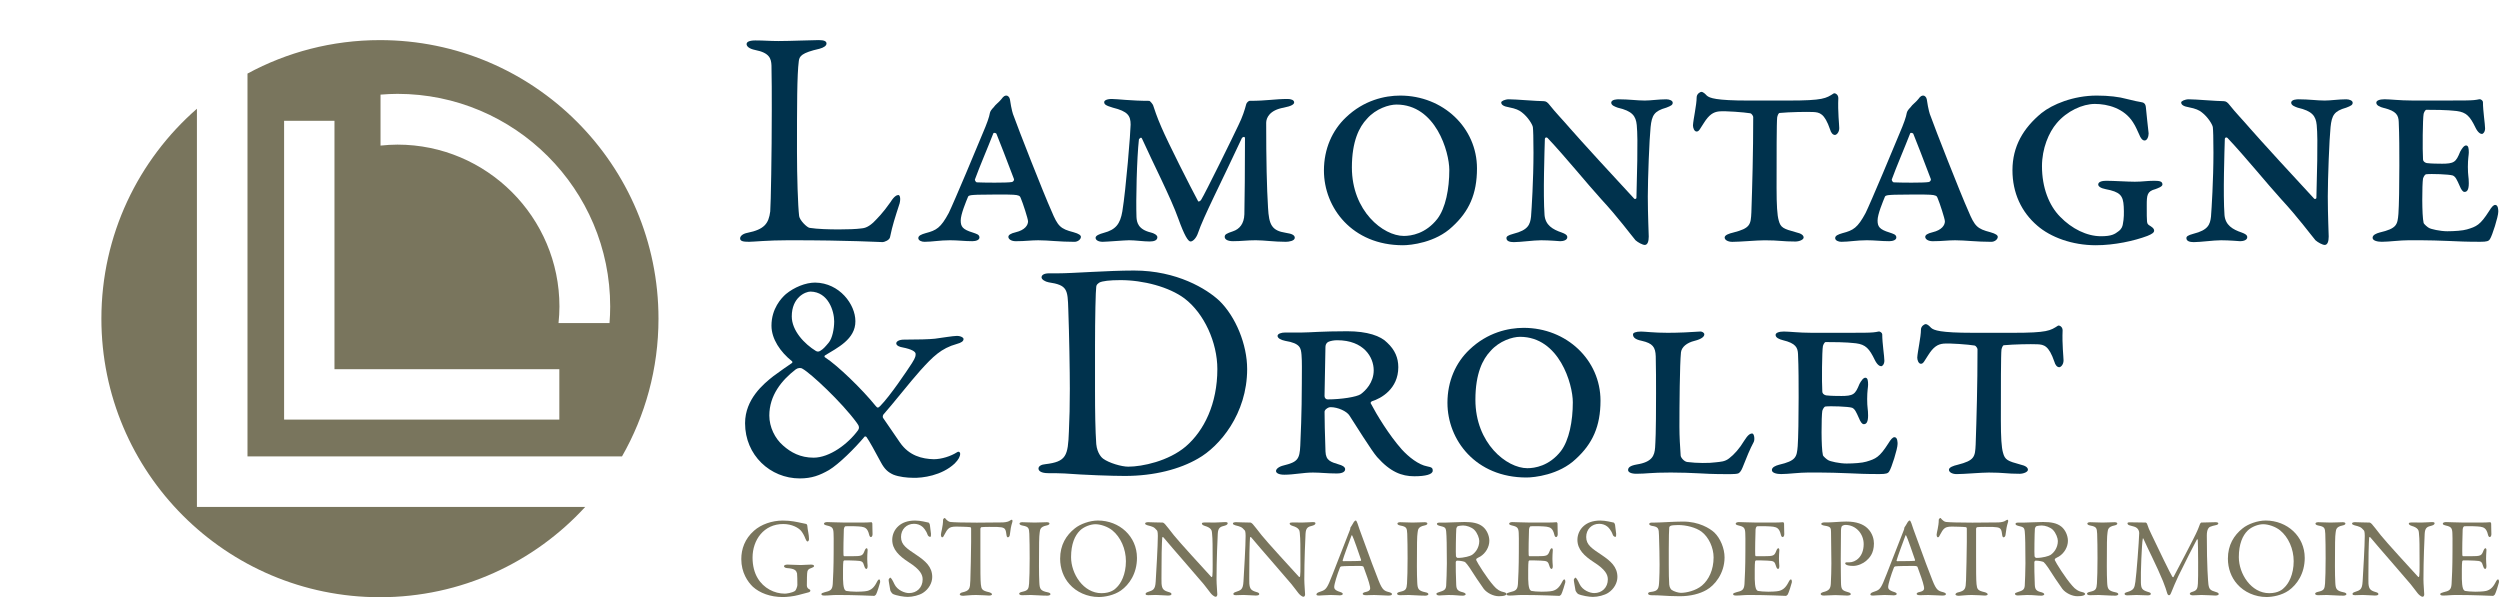 <?xml version="1.0" encoding="UTF-8"?><svg id="uuid-4648b701-7d2b-4be9-ac85-6148c2d186b5" xmlns="http://www.w3.org/2000/svg" width="180" height="43" viewBox="0 0 180 43"><rect width="180" height="43" fill="none"/><g><g><path d="M44.785,32.86c1.669-2.926,2.626-6.308,2.626-9.917,0-11.074-8.979-20.055-20.055-20.055-3.455,0-6.702,.873-9.537,2.41v27.562h26.966ZM27.398,6.813c.406-.032,.814-.055,1.219-.055,8.445,0,15.317,6.87,15.317,15.315,0,.396-.018,.791-.048,1.188h-3.672c.04-.397,.066-.792,.066-1.188,0-6.431-5.232-11.66-11.663-11.66-.406,0-.814,.027-1.219,.07v-3.67Zm-3.316,1.887V26.581h16.19v3.629H20.46v-.015h-.005V8.7h3.627Z" fill="#79755d"/><path d="M14.196,36.495h-.018V7.83c-4.214,3.678-6.878,9.083-6.878,15.113,0,11.076,8.979,20.057,20.056,20.057,5.849,0,11.113-2.506,14.779-6.502H14.196v-.003Z" fill="#79755d"/></g><g><path d="M54.419,2.911c.597,0,.995,.044,1.637,.044,.863,0,2.368-.068,2.899-.068,.399,0,.553,.09,.553,.246s-.176,.289-.509,.379c-1.283,.29-1.438,.535-1.483,.87-.133,1.003-.133,3.257-.133,6.559,0,1.739,.067,3.881,.155,4.617,.044,.313,.575,.826,.752,.848,.575,.09,1.394,.112,2.124,.112,.619,0,1.239-.022,1.571-.068,.177-.022,.442-.022,.885-.423,.309-.313,.664-.647,1.261-1.496,.244-.401,.442-.49,.553-.49s.177,.245,.089,.602c-.353,1.093-.509,1.562-.686,2.41-.022,.245-.442,.379-.531,.379-.266,0-2.279-.134-6.772-.134-1.505,0-2.544,.112-2.854,.112-.42,0-.642-.045-.642-.246,0-.156,.177-.335,.531-.401,1.218-.245,1.527-.67,1.638-1.54,.044-.558,.111-4.104,.111-7.34,0-.892,0-2.431-.022-3.167-.022-.491-.133-.914-1.172-1.116-.443-.089-.619-.267-.619-.423s.176-.267,.664-.267Z" fill="#00324d"/><path d="M72.714,7.149c.111,.759,.222,1.093,.266,1.183,.288,.826,2.168,5.621,2.721,6.848,.465,1.115,.642,1.294,1.593,1.54,.398,.111,.531,.223,.531,.335,0,.178-.222,.357-.464,.357-1.063,0-1.88-.112-2.611-.112-.532,0-.907,.067-1.616,.067-.333,0-.531-.155-.531-.311,0-.134,.154-.246,.531-.335,.664-.156,.885-.513,.885-.782,0-.178-.377-1.338-.532-1.695-.044-.134-.133-.201-.531-.223-.288-.022-1.814-.022-2.566,0-.421,.022-.619,.022-.686,.133-.155,.379-.532,1.273-.532,1.718s.133,.647,.863,.87c.244,.089,.486,.134,.486,.357,0,.178-.243,.267-.509,.267-.575,0-1.039-.067-1.614-.067-.73,0-1.284,.112-1.837,.112-.2,0-.442-.09-.442-.268s.221-.267,.531-.357c.775-.201,1.084-.379,1.66-1.45,.353-.714,2.168-5.042,2.455-5.755,.288-.67,.465-1.161,.509-1.45,.022-.112,.111-.246,.266-.401,.133-.202,.398-.38,.553-.581,.177-.245,.266-.267,.377-.267,.089,0,.221,.111,.243,.267Zm.288,5.733c-.398-1.071-1.15-2.989-1.261-3.257,0-.022-.177-.111-.222-.022-.398,1.026-.996,2.41-1.327,3.325,0,.067,.067,.201,.155,.201,.398,.022,2.146,.044,2.5-.022,.067,0,.2-.112,.155-.224Z" fill="#00324d"/><path d="M80.058,7.127c.376,0,1.394,.134,2.677,.134,.089,0,.287,.29,.287,.313,.089,.267,.266,.825,.598,1.584,.486,1.137,2.08,4.282,2.633,5.309,.022,.09,.155,.022,.222-.067,.287-.447,2.367-4.685,2.699-5.399,.287-.581,.442-1.071,.553-1.496,.022-.111,.177-.245,.244-.245,1.261,0,1.792-.134,2.744-.134,.221,0,.464,.068,.464,.246,0,.133-.177,.267-.752,.379-1.017,.178-1.261,.736-1.261,1.093,0,2.699,.044,4.662,.133,6.112,.067,1.227,.265,1.651,1.283,1.807,.464,.067,.642,.178,.642,.357,0,.223-.42,.29-.642,.29-.841,0-1.571-.112-2.168-.112-.642,0-1.018,.067-1.638,.067-.398,0-.597-.133-.597-.311s.133-.246,.597-.402c.465-.155,.797-.535,.819-1.226,.022-.737,.044-3.637,.044-5.466,0-.156-.155-.112-.222-.022-1.483,3.19-2.766,5.666-3.164,6.848-.111,.335-.355,.602-.531,.602-.177,0-.443-.423-.885-1.651-.531-1.494-1.859-4.082-2.611-5.755-.067-.156-.177,0-.222,.044-.155,1.383-.222,4.395-.177,5.6,.022,.379,.111,.892,1.04,1.115,.198,.044,.464,.178,.464,.335,0,.223-.222,.311-.553,.311-.443,0-1.04-.089-1.483-.089-.288,0-1.638,.112-1.903,.112-.288,0-.51-.112-.51-.29,0-.156,.266-.267,.597-.357,.841-.223,1.173-.624,1.329-1.54,.265-1.606,.597-5.778,.597-6.245,0-.647-.2-.96-1.284-1.227-.531-.156-.619-.246-.619-.402,0-.089,.133-.223,.554-.223Z" fill="#00324d"/><path d="M106.343,12.124c0,1.851-.576,3.101-1.771,4.194-1.217,1.161-3.01,1.339-3.562,1.339-3.651,0-5.687-2.699-5.687-5.376,0-1.562,.597-2.9,1.593-3.837,1.283-1.227,2.788-1.562,3.894-1.562,3.098,0,5.533,2.32,5.533,5.242Zm-7.922-3.57c-.553,.58-1.085,1.606-1.085,3.503,0,3.145,2.257,4.93,3.74,4.93,.531,0,1.571-.156,2.412-1.227,.597-.78,.862-2.164,.862-3.524,0-1.294-.973-4.708-3.805-4.708-.531,0-1.483,.29-2.124,1.026Z" fill="#00324d"/><path d="M108.641,7.149c.509,0,1.991,.134,2.5,.134,.177,0,.288,.09,.442,.29,.421,.535,.907,1.025,1.483,1.695,.598,.692,3.474,3.838,4.603,5.042,.022,.022,.155,.045,.155-.089,.022-1.227,.132-4.149,.022-5.22-.067-.647-.31-1.004-1.372-1.249-.177-.068-.465-.156-.465-.357,0-.246,.465-.246,.531-.246,.752,0,1.329,.09,1.882,.09,.442,0,.995-.09,1.549-.09,.221,0,.464,.09,.464,.246s-.111,.223-.464,.357c-.863,.245-1.04,.535-1.129,1.406-.089,.847-.2,3.703-.2,4.996,0,1.249,.067,2.723,.067,2.878,0,.357-.087,.603-.287,.603-.155,0-.486-.178-.664-.335-.377-.446-1.239-1.628-2.457-2.944-1.017-1.116-2.566-3.034-3.872-4.418-.044-.067-.2-.067-.2,.089-.022,.759-.133,3.994-.022,5.466,.067,.714,.575,1.026,1.239,1.249,.244,.089,.399,.178,.399,.335,0,.223-.31,.289-.51,.289-.065,0-.752-.067-1.372-.067-.553,0-1.483,.134-1.969,.134-.287,0-.531-.068-.531-.29,0-.112,.089-.201,.509-.313,1.063-.267,1.194-.668,1.261-1.227,.044-.558,.177-2.654,.177-4.617,0-1.049-.022-1.651-.044-1.829s-.353-.737-.797-1.071c-.198-.156-.442-.268-.906-.357-.399-.068-.576-.178-.576-.357,0-.09,.266-.224,.554-.224Z" fill="#00324d"/><path d="M128.774,7.239c2.501,0,2.699-.156,3.252-.513,.089-.044,.333,.067,.333,.335-.044,1.003,.067,1.919,.067,2.164,0,.313-.2,.491-.31,.491-.154,0-.287-.156-.353-.402-.399-1.159-.752-1.226-1.217-1.249-.465-.022-1.704,0-2.412,.068-.089,0-.155,.201-.177,.313-.044,.334-.044,2.81-.044,5.086,0,1.227,.044,1.963,.155,2.342,.133,.513,.333,.602,1.239,.848,.399,.089,.554,.223,.554,.379s-.31,.289-.598,.289c-.928,0-1.15-.089-2.212-.089-.576,0-1.771,.112-2.324,.112-.31,0-.553-.134-.553-.313s.331-.29,.619-.357c1.239-.313,1.261-.58,1.305-1.45,.067-1.963,.133-4.283,.133-6.872,0-.044-.089-.245-.222-.267-.398-.067-1.77-.178-2.235-.134-.42,.044-.73,.246-1.106,.848-.266,.401-.333,.602-.51,.602-.176,0-.265-.267-.265-.446,.022-.425,.265-1.472,.265-2.008,0-.268,.266-.402,.333-.402,.155,0,.31,.178,.398,.268,.2,.178,.664,.357,2.987,.357h2.899Z" fill="#00324d"/><path d="M138.728,7.149c.111,.759,.222,1.093,.266,1.183,.288,.826,2.168,5.621,2.721,6.848,.465,1.115,.642,1.294,1.593,1.54,.398,.111,.531,.223,.531,.335,0,.178-.221,.357-.464,.357-1.063,0-1.882-.112-2.611-.112-.532,0-.907,.067-1.616,.067-.333,0-.531-.155-.531-.311,0-.134,.154-.246,.531-.335,.664-.156,.885-.513,.885-.782,0-.178-.377-1.338-.532-1.695-.044-.134-.132-.201-.531-.223-.288-.022-1.814-.022-2.566,0-.421,.022-.619,.022-.686,.133-.155,.379-.532,1.273-.532,1.718s.133,.647,.863,.87c.244,.089,.488,.134,.488,.357,0,.178-.244,.267-.51,.267-.575,0-1.039-.067-1.616-.067-.729,0-1.283,.112-1.836,.112-.2,0-.442-.09-.442-.268s.221-.267,.531-.357c.775-.201,1.084-.379,1.66-1.45,.353-.714,2.168-5.042,2.455-5.755,.288-.67,.464-1.161,.509-1.45,.022-.112,.111-.246,.266-.401,.133-.202,.399-.38,.553-.581,.177-.245,.266-.267,.377-.267,.089,0,.221,.111,.243,.267Zm.288,5.733c-.398-1.071-1.15-2.989-1.261-3.257,0-.022-.177-.111-.222-.022-.398,1.026-.995,2.41-1.327,3.325,0,.067,.067,.201,.155,.201,.398,.022,2.146,.044,2.5-.022,.067,0,.2-.112,.155-.224Z" fill="#00324d"/><path d="M147.002,8.131c.752-.603,2.257-1.249,3.961-1.249,.862,0,1.614,.089,2.167,.245,.532,.134,.863,.201,1.018,.223,.2,.023,.333,.112,.355,.38,.022,.311,.176,1.651,.198,1.873,0,.245-.111,.513-.287,.513-.155,0-.288-.156-.399-.447-.133-.267-.221-.535-.442-.869-.642-1.004-1.815-1.317-2.744-1.317-.885,0-2.013,.513-2.744,1.383-.576,.67-1.063,1.829-1.063,3.101,0,1.54,.509,2.833,1.305,3.636,.841,.87,1.926,1.406,2.943,1.406,.775,0,.996-.155,1.261-.357,.244-.178,.288-.379,.31-.49,.089-.447,.089-.826,.067-1.295-.044-.803-.266-1.049-1.305-1.249-.355-.067-.532-.201-.532-.334,0-.201,.288-.268,.576-.268,.553,0,1.526,.068,2.058,.068,.575,0,.862-.068,1.394-.068,.398,0,.597,.044,.597,.268,0,.155-.333,.267-.509,.334-.598,.156-.621,.425-.621,1.183,0,1.294,0,1.272,.155,1.406,.177,.111,.377,.223,.377,.401,0,.134-.155,.246-.488,.379-.951,.357-2.367,.67-3.716,.67-1.704,0-3.253-.58-4.204-1.406-1.151-.981-1.793-2.365-1.793-3.993,0-1.718,.775-3.034,2.102-4.127Z" fill="#00324d"/><path d="M157.598,7.149c.509,0,1.991,.134,2.5,.134,.177,0,.288,.09,.442,.29,.421,.535,.907,1.025,1.483,1.695,.598,.692,3.474,3.838,4.603,5.042,.022,.022,.155,.045,.155-.089,.022-1.227,.132-4.149,.022-5.22-.067-.647-.31-1.004-1.372-1.249-.177-.068-.465-.156-.465-.357,0-.246,.465-.246,.531-.246,.752,0,1.329,.09,1.882,.09,.442,0,.995-.09,1.549-.09,.221,0,.464,.09,.464,.246s-.111,.223-.464,.357c-.863,.245-1.04,.535-1.129,1.406-.089,.847-.198,3.703-.198,4.996,0,1.249,.065,2.723,.065,2.878,0,.357-.087,.603-.287,.603-.155,0-.488-.178-.664-.335-.377-.446-1.24-1.628-2.457-2.944-1.017-1.116-2.566-3.034-3.872-4.418-.044-.067-.2-.067-.2,.089-.022,.759-.133,3.994-.022,5.466,.067,.714,.575,1.026,1.239,1.249,.244,.089,.399,.178,.399,.335,0,.223-.31,.289-.51,.289-.067,0-.752-.067-1.372-.067-.553,0-1.483,.134-1.969,.134-.287,0-.531-.068-.531-.29,0-.112,.089-.201,.509-.313,1.063-.267,1.194-.668,1.261-1.227,.044-.558,.177-2.654,.177-4.617,0-1.049-.022-1.651-.044-1.829s-.353-.737-.797-1.071c-.198-.156-.442-.268-.906-.357-.399-.068-.576-.178-.576-.357,0-.09,.266-.224,.554-.224Z" fill="#00324d"/><path d="M175.762,11.789c.952,0,1.062-.111,1.372-.87,.111-.201,.266-.446,.42-.446,.177,0,.2,.223,.2,.513,0,.156-.067,.446-.067,1.026,0,.646,.067,.714,.067,1.182,0,.491-.133,.624-.309,.624-.133,0-.244-.177-.355-.446-.2-.446-.288-.646-.486-.736-.266-.089-1.571-.134-1.926-.089-.065,0-.176,.155-.221,.311-.067,.401-.089,2.655,.044,3.19,.022,.09,.287,.313,.376,.357,.133,.09,.819,.245,1.327,.245,.51,0,1.129-.044,1.416-.133,.686-.202,.952-.313,1.593-1.317,.177-.289,.31-.446,.442-.446,.222,0,.222,.379,.222,.49,0,.357-.442,1.74-.597,1.964-.089,.155-.222,.201-.708,.201-2.08,0-2.058-.112-5.09-.112-.708,0-1.46,.112-1.991,.112-.288,0-.664-.068-.664-.29,0-.201,.266-.313,.509-.379,1.239-.29,1.283-.558,1.35-1.339,.044-.602,.067-2.052,.067-3.502,0-1.026,0-2.164-.044-3.124-.022-.468-.155-.78-1.084-1.003-.266-.068-.531-.178-.531-.379,0-.156,.243-.246,.597-.246,.398,0,1.106,.09,1.947,.09,4.248,0,4.337,.022,4.868-.09,.133-.022,.266,.112,.266,.201,0,.647,.154,1.584,.154,1.897,0,.268-.154,.401-.221,.401-.111,0-.288-.089-.465-.446-.398-.826-.664-1.115-1.35-1.205-.309-.022-.553-.089-2.191-.089-.087,0-.176,.201-.198,.289-.067,.335-.089,2.588-.044,3.28,0,.111,.089,.223,.265,.267,.355,.044,.841,.044,1.04,.044Z" fill="#00324d"/><path d="M61.588,23.114c.021,1.316-1.329,1.941-2.191,2.477-.067,.044-.022,.134,0,.134,.906,.58,2.699,2.319,3.65,3.502,.133,.178,.2,.134,.333,0,.708-.714,1.947-2.565,2.279-3.078,.287-.447,.265-.558,.265-.67,0-.156-.265-.335-.951-.468-.155-.023-.443-.112-.443-.29,0-.134,.2-.268,.554-.268,.973,0,1.836-.022,2.234-.067,.488-.067,1.329-.201,1.571-.201,.31,0,.486,.134,.486,.223,0,.156-.154,.268-.486,.357-1.128,.313-1.725,.914-2.633,1.919-.664,.736-2.035,2.477-2.655,3.168-.044,.067-.067,.201,0,.267,.331,.491,.775,1.115,1.194,1.74,.664,.959,1.593,1.182,2.434,1.205,.575,0,1.239-.224,1.659-.491,.155-.112,.244,0,.244,.089,0,.202-.111,.425-.399,.714-.928,.87-2.322,1.049-2.986,1.026-.443,0-1.018-.067-1.416-.223-.399-.178-.642-.401-.907-.892-.42-.78-.819-1.518-1.04-1.829-.022,0-.089-.068-.132-.022-.708,.847-1.859,1.985-2.567,2.409-.664,.379-1.239,.602-2.102,.602-2.124,0-3.938-1.673-3.938-3.971,0-1.74,1.327-2.833,2.035-3.391,.353-.267,1.217-.87,1.327-.937,.044-.022,.067-.09,.022-.134-.841-.67-1.483-1.606-1.483-2.565,0-1.227,.708-1.985,1.04-2.276,.597-.491,1.416-.826,2.102-.826,1.77,.023,2.899,1.584,2.899,2.767Zm.198,7.853c.089-.134,.089-.29-.089-.513-1.084-1.494-3.341-3.592-3.916-3.904-.133-.089-.333-.067-.486,.044-1.018,.782-1.904,1.875-1.904,3.325,0,.826,.399,1.651,.996,2.164,.553,.491,1.239,.87,2.191,.87,1.15,0,2.478-.982,3.208-1.985Zm-4.779-8.188c0,1.026,.907,1.985,1.749,2.499,.132,.067,.243,.022,.309-.022,.222-.134,.333-.268,.597-.58,.266-.313,.399-1.004,.399-1.54,0-.736-.421-2.119-1.704-2.142-.376,0-1.35,.423-1.35,1.785Z" fill="#00324d"/><path d="M87.782,21.642c1.194,1.159,2.013,3.167,2.013,4.93,0,3.235-1.991,5.578-3.54,6.447-1.305,.759-3.143,1.249-5.267,1.249-.906,0-2.877-.067-4.336-.178-.421-.022-.819-.022-1.173-.022-.509,0-.708-.156-.708-.335s.222-.289,.486-.311c1.527-.178,1.638-.603,1.704-2.366,.044-1.048,.067-1.739,.067-3.056,0-1.272-.044-3.904-.111-5.733-.044-1.428-.067-1.74-1.416-1.941-.244-.044-.509-.201-.509-.357,0-.178,.2-.289,.531-.289h.619c1.107,0,3.607-.202,5.509-.202,3.098,0,5.245,1.339,6.13,2.165Zm-8.63-1.295c-.155,.112-.2,.156-.222,.29-.044,.267-.089,2.254-.089,4.239v3.235c0,1.562,.022,2.878,.089,3.859,.067,.692,.421,1.004,.488,1.049,.42,.313,1.327,.581,1.814,.581,1.018,0,2.899-.402,4.138-1.45,1.327-1.139,2.279-3.08,2.279-5.578,0-1.918-.952-4.015-2.368-5.086-1.106-.826-2.964-1.317-4.602-1.317-.797,0-1.327,.068-1.527,.178Z" fill="#00324d"/><path d="M92.535,23.94h1.239c.531,0,1.394-.09,3.231-.09,1.438,0,2.411,.335,2.877,.826,.553,.512,.796,1.093,.796,1.763,0,1.561-1.239,2.252-1.903,2.453-.044,.022-.111,.112-.089,.134,.443,.848,1.327,2.298,2.235,3.325,.509,.558,1.217,1.115,1.836,1.227,.333,.067,.399,.111,.399,.311,0,.268-.509,.402-1.327,.402-.907,0-1.726-.313-2.677-1.383-.399-.447-1.638-2.454-1.992-2.99-.198-.313-.84-.602-1.35-.602-.089,0-.198,.022-.353,.155-.044,.045-.089,.112-.089,.18,0,.468,.022,1.651,.067,2.856,.022,.668,.398,.758,.973,.937,.177,.044,.443,.156,.443,.335,0,.267-.377,.311-.597,.311-.708,0-1.173-.067-1.726-.067-.686,0-1.372,.156-2.058,.156-.377,0-.597-.112-.597-.268,0-.133,.177-.311,.553-.401,.996-.245,1.15-.446,1.194-1.428,.022-.446,.111-2.387,.111-4.484,0-.959,.022-1.516-.022-2.053-.044-.468-.067-.825-1.172-1.003-.333-.068-.553-.201-.553-.357s.265-.245,.553-.245Zm3.119,.668c-.11,.045-.221,.178-.221,.357,0,.223-.067,3.347-.067,3.547,0,.134,.089,.245,.222,.245,.973,0,2.102-.177,2.389-.379,.333-.245,.93-.825,.93-1.717,0-.937-.708-2.164-2.633-2.164-.222,0-.465,.044-.621,.111Z" fill="#00324d"/><path d="M115.236,28.847c0,1.851-.576,3.101-1.771,4.194-1.217,1.161-3.01,1.339-3.562,1.339-3.651,0-5.687-2.699-5.687-5.376,0-1.562,.597-2.9,1.593-3.838,1.283-1.226,2.788-1.561,3.894-1.561,3.098,0,5.533,2.32,5.533,5.242Zm-7.922-3.57c-.553,.58-1.085,1.606-1.085,3.503,0,3.145,2.257,4.93,3.74,4.93,.531,0,1.571-.156,2.412-1.227,.597-.78,.862-2.164,.862-3.524,0-1.295-.973-4.708-3.805-4.708-.532,0-1.483,.29-2.124,1.026Z" fill="#00324d"/><path d="M118.154,23.872c.287,0,.928,.09,1.925,.09,.752,0,1.704-.045,2.301-.09,.177-.022,.331,.09,.331,.201,0,.156-.176,.335-.708,.469-.553,.134-.928,.446-.973,.826-.089,.869-.111,3.881-.111,5.354,0,.736,.044,1.428,.089,2.074,0,.134,.243,.447,.486,.469,.664,.089,1.593,.089,2.035,.022,.377-.044,.664-.044,.974-.29,.353-.267,.752-.714,1.084-1.272,.266-.423,.421-.513,.575-.513,.133,0,.2,.401,.111,.603-.265,.49-.531,1.137-.819,1.873-.087,.223-.221,.379-.309,.401-.222,.068-.73,.045-1.394,.045-.841,0-1.903-.112-3.452-.112-1.505,0-1.726,.089-2.479,.089-.376,0-.597-.111-.597-.267,0-.178,.133-.313,.619-.401,1.129-.178,1.283-.647,1.327-1.227,.022-.447,.067-.848,.067-3.882,0-.87,0-1.807-.022-2.677-.022-.67-.221-.937-.995-1.115-.576-.112-.642-.313-.642-.469,0-.111,.198-.201,.575-.201Z" fill="#00324d"/><path d="M132.511,28.512c.952,0,1.062-.112,1.372-.87,.111-.201,.266-.446,.42-.446,.177,0,.2,.223,.2,.513,0,.156-.067,.446-.067,1.025,0,.647,.067,.714,.067,1.183,0,.491-.133,.624-.309,.624-.133,0-.244-.177-.355-.446-.2-.446-.288-.647-.486-.736-.266-.09-1.571-.134-1.926-.09-.065,0-.176,.156-.221,.313-.067,.401-.089,2.655,.044,3.19,.022,.09,.287,.313,.376,.357,.133,.09,.819,.245,1.327,.245,.51,0,1.129-.044,1.416-.133,.686-.202,.952-.313,1.593-1.317,.177-.289,.31-.446,.442-.446,.222,0,.222,.379,.222,.49,0,.357-.442,1.74-.597,1.964-.089,.155-.222,.201-.708,.201-2.08,0-2.058-.112-5.09-.112-.708,0-1.46,.112-1.991,.112-.288,0-.664-.068-.664-.29,0-.201,.266-.313,.509-.379,1.239-.29,1.283-.558,1.35-1.339,.044-.602,.067-2.052,.067-3.502,0-1.026,0-2.164-.044-3.124-.022-.468-.155-.78-1.084-1.003-.266-.068-.531-.178-.531-.38,0-.155,.243-.245,.597-.245,.398,0,1.106,.09,1.947,.09,4.248,0,4.337,.022,4.868-.09,.133-.022,.266,.112,.266,.201,0,.647,.154,1.584,.154,1.897,0,.267-.154,.401-.221,.401-.111,0-.288-.089-.465-.446-.398-.826-.664-1.116-1.35-1.205-.309-.022-.553-.09-2.191-.09-.087,0-.176,.201-.198,.29-.067,.335-.089,2.588-.044,3.279,0,.112,.089,.224,.265,.268,.355,.044,.841,.044,1.04,.044Z" fill="#00324d"/><path d="M144.923,23.962c2.501,0,2.699-.156,3.252-.513,.089-.045,.333,.067,.333,.335-.044,1.003,.067,1.918,.067,2.164,0,.311-.2,.491-.31,.491-.154,0-.287-.156-.353-.402-.399-1.159-.752-1.227-1.217-1.249-.465-.022-1.704,0-2.412,.068-.089,0-.155,.201-.177,.311-.044,.335-.044,2.811-.044,5.087,0,1.227,.044,1.963,.155,2.342,.133,.513,.333,.602,1.239,.848,.399,.089,.554,.223,.554,.379s-.31,.289-.598,.289c-.928,0-1.15-.089-2.212-.089-.576,0-1.771,.112-2.324,.112-.31,0-.553-.134-.553-.313s.331-.29,.619-.357c1.239-.313,1.261-.58,1.305-1.45,.067-1.963,.133-4.283,.133-6.872,0-.044-.089-.245-.222-.267-.398-.068-1.77-.178-2.235-.134-.42,.044-.73,.245-1.106,.848-.266,.401-.333,.602-.51,.602-.176,0-.265-.267-.265-.446,.022-.425,.265-1.473,.265-2.009,0-.267,.266-.401,.333-.401,.155,0,.31,.178,.398,.268,.2,.178,.664,.357,2.987,.357h2.899Z" fill="#00324d"/></g><g><path d="M57.729,37.657c.162,.033,.218,.041,.308,.065,.033,0,.097,.064,.097,.194,.008,.195,.114,.584,.114,.892,0,.106-.049,.178-.106,.178-.048,0-.097-.064-.146-.187-.081-.218-.187-.413-.308-.567-.178-.219-.649-.503-1.298-.503-1.387,0-2.206,1.135-2.206,2.417,0,.575,.13,1.086,.365,1.476,.43,.73,1.208,1.12,1.963,1.12,.097,0,.503-.049,.729-.195,.065-.041,.17-.316,.17-.422,0-.283-.007-.747-.023-.843-.057-.187-.122-.341-.73-.381-.121-.008-.211-.072-.211-.138,0-.057,.09-.113,.244-.113,.146,0,.737,.032,.973,.032,.195,0,.47-.032,.73-.032,.13,0,.219,.04,.219,.105,0,.057-.09,.105-.187,.138-.244,.073-.26,.162-.293,.252-.032,.089-.04,.673-.04,1.006,0,.13,.072,.211,.113,.236,.146,.081,.138,.105,.138,.146,0,.033-.033,.089-.121,.113-.146,.041-.422,.106-.738,.195-.349,.097-.852,.146-1.119,.146-.909,0-1.663-.292-2.158-.738-.373-.357-.835-1.022-.835-1.995,0-.722,.251-1.46,.917-2.044,.511-.455,1.289-.73,2.076-.73,.591,0,1.022,.105,1.363,.178Z" fill="#79755d"/><path d="M61.99,37.624c.267,0,.624-.008,.745-.025,.025-.008,.065,.049,.073,.09,0,.373,.016,.608,.016,.77,0,.114-.049,.211-.121,.211-.073,0-.114-.113-.131-.195-.105-.429-.283-.511-.544-.552-.21-.032-.794-.048-1.151-.032-.016,0-.105,.04-.121,.226-.016,.203-.041,1.728-.025,1.85,.008,.032,.016,.081,.057,.081h.527c.762,0,.794-.033,.94-.406,.049-.121,.098-.17,.146-.17,.057,0,.073,.114,.065,.178-.016,.228-.025,.39-.025,.584,0,.219,.016,.333,.025,.495,.008,.146-.033,.236-.09,.236-.056,0-.113-.09-.138-.178-.113-.373-.146-.398-.64-.422-.26-.016-.584-.016-.803-.016-.033,0-.073,.057-.073,.073-.033,.17-.025,.925-.025,1.274,0,.234,.033,.542,.082,.673,.032,.097,.097,.162,.154,.178,.138,.025,.413,.056,.737,.056,.098,0,.593-.008,.771-.056,.26-.065,.478-.219,.673-.601,.09-.178,.138-.228,.187-.228,.057,0,.082,.131,.065,.219-.008,.065-.236,.796-.293,.868-.023,.033-.097,.098-.138,.098-.089,0-1.313-.065-2.636-.065-.429,0-.608,.041-.916,.041-.154,0-.244-.016-.244-.106,0-.056,.098-.097,.228-.13,.405-.097,.56-.154,.591-.591,.025-.341,.065-1.298,.065-2.304,0-.966,.008-1.136-.008-1.371-.016-.357-.097-.455-.454-.535-.17-.041-.236-.073-.236-.138,0-.073,.113-.114,.228-.114,.381,0,.698,.033,1.241,.033h1.192Z" fill="#79755d"/><path d="M66.852,37.624c.048,.016,.097,.138,.097,.154,.016,.154,.082,.625,.082,.657,0,.139,0,.219-.057,.219-.065,0-.162-.056-.195-.17-.097-.292-.316-.535-.398-.583-.146-.114-.341-.187-.575-.187-.544,0-.933,.405-.933,.948,0,.576,.414,.827,1.127,1.306,.625,.421,1.12,.843,1.12,1.574,0,.405-.228,.86-.665,1.143-.26,.17-.738,.292-1.103,.292-.259,0-.811-.089-1.063-.211-.081-.048-.187-.226-.187-.259-.04-.275-.121-.632-.121-.763,0-.032,.082-.154,.114-.154,.064,0,.185,.211,.3,.463,.211,.446,.745,.649,1.054,.649,.559,0,.981-.398,.981-.982,0-.341-.162-.705-1.014-1.248-.689-.447-1.176-.917-1.176-1.606,0-.381,.17-.747,.446-.989,.252-.228,.632-.398,1.2-.398,.398,0,.819,.121,.966,.146Z" fill="#79755d"/><path d="M72.184,37.616c.293-.016,.439-.064,.552-.146,.057-.033,.082-.049,.113-.049,.041,0,.073,.073,.033,.187-.081,.252-.13,.503-.178,.925-.008,.072-.072,.154-.138,.154-.057,0-.089-.057-.113-.259-.049-.422-.154-.463-.657-.488-.139-.008-1.038-.008-1.136,.016-.041,.008-.072,.09-.072,.106v1.987c0,.941,0,1.711,.032,2.011,.041,.365,.082,.463,.584,.576,.105,.025,.219,.09,.219,.146,0,.09-.146,.098-.228,.098-.065,0-.568-.041-.925-.041-.405,0-.819,.057-.924,.057-.162,0-.244-.049-.244-.098,0-.056,.082-.121,.154-.138,.568-.13,.584-.267,.609-.876,.016-.478,.056-2.134,.056-2.758v-.965c0-.065-.04-.106-.064-.106-.162-.025-.876-.041-1.006-.041-.309,0-.479,.049-.601,.187-.033,.025-.13,.154-.267,.422-.073,.17-.122,.162-.155,.162-.048,0-.081-.105-.081-.187,0-.154,.154-.593,.154-1.071,0-.056,.073-.13,.121-.13,.041,0,.041,.057,.131,.13,.023,.025,.154,.146,.275,.154,.211,.025,.86,.049,1.898,.049,.422,0,1.525-.008,1.857-.016Z" fill="#79755d"/><path d="M74.11,38.419c-.025-.373-.025-.496-.478-.576-.178-.033-.228-.09-.228-.146,0-.065,.09-.098,.203-.098,.211,0,.616,.025,.884,.025,.398,0,.584-.025,.868-.025,.13,0,.203,.033,.203,.098,0,.064-.082,.113-.211,.138-.47,.097-.462,.3-.495,.519-.041,.267-.049,.794-.049,2.384,0,.447,.008,.95,.025,1.208,.025,.439,.065,.593,.593,.698,.146,.025,.21,.082,.21,.138,0,.065-.121,.106-.218,.106-.414,0-.99-.049-1.208-.049-.244,0-.317,.016-.617,.016-.154,0-.211-.057-.211-.113,0-.057,.082-.106,.244-.139,.406-.089,.437-.21,.47-.591,.025-.285,.041-1.128,.041-1.817,0-.503-.008-1.508-.025-1.775Z" fill="#79755d"/><path d="M81.862,40.162c0,1.136-.56,1.931-1.153,2.353-.511,.357-1.184,.47-1.597,.47-.828,0-1.614-.357-2.109-.925-.43-.478-.673-1.135-.673-1.833,0-.997,.437-1.687,1.054-2.181,.397-.324,1.094-.568,1.662-.568,1.557,0,2.815,1.143,2.815,2.684Zm-4.113-1.954c-.356,.349-.632,.957-.632,1.906,0,1.208,.892,2.595,2.189,2.595,.674,0,.982-.293,1.071-.39,.324-.292,.689-.95,.689-1.914,0-.884-.381-1.736-.981-2.222-.333-.268-.843-.439-1.217-.439-.341,0-.835,.178-1.12,.463Z" fill="#79755d"/><path d="M82.716,37.599c.178,0,.575,.025,.989,.025,.049,0,.121,.057,.17,.106,.121,.146,.324,.388,.64,.803,.365,.462,2.15,2.409,2.693,3.001,.049,.048,.081-.033,.081-.057,.041-.26,.016-1.136,.016-2.304,0-.275-.016-.56-.041-.811-.007-.17-.064-.365-.511-.495-.162-.049-.218-.114-.218-.178,0-.057,.113-.073,.21-.073,.211,0,.439,.008,.698,.008,.293,0,.552-.033,.763-.033,.138,0,.187,.025,.187,.09,0,.049-.049,.121-.195,.162-.349,.081-.495,.154-.519,.591-.016,.293-.089,1.891-.089,3.285,0,.341,.056,.95,.056,1.079,0,.082-.041,.17-.113,.17-.113,0-.292-.162-.365-.259-.138-.17-.283-.381-.503-.65-.763-.907-2.166-2.489-2.895-3.365-.033-.041-.09-.025-.09,.016-.008,.219-.033,.446-.041,1.079,0,.729-.023,1.978-.008,2.23,.033,.373,.122,.495,.512,.608,.17,.041,.202,.098,.202,.146,0,.082-.105,.106-.259,.106-.236,0-.576-.041-.868-.041-.178,0-.39,.016-.527,.016-.113,0-.211-.008-.211-.09,0-.064,.082-.113,.162-.138,.381-.13,.535-.162,.568-.762,.041-.658,.154-2.604,.154-3.277,0-.293-.041-.365-.057-.39-.226-.268-.316-.277-.681-.373-.089-.025-.178-.065-.178-.13,0-.065,.082-.098,.268-.098Z" fill="#79755d"/><path d="M89.036,37.599c.178,0,.575,.025,.989,.025,.049,0,.121,.057,.17,.106,.121,.146,.324,.388,.64,.803,.365,.462,2.15,2.409,2.693,3.001,.049,.048,.081-.033,.081-.057,.041-.26,.016-1.136,.016-2.304,0-.275-.016-.56-.041-.811-.007-.17-.064-.365-.511-.495-.162-.049-.218-.114-.218-.178,0-.057,.113-.073,.21-.073,.211,0,.439,.008,.698,.008,.293,0,.552-.033,.763-.033,.138,0,.187,.025,.187,.09,0,.049-.049,.121-.195,.162-.349,.081-.495,.154-.519,.591-.016,.293-.089,1.891-.089,3.285,0,.341,.056,.95,.056,1.079,0,.082-.041,.17-.113,.17-.113,0-.292-.162-.365-.259-.138-.17-.283-.381-.503-.65-.763-.907-2.166-2.489-2.895-3.365-.033-.041-.09-.025-.09,.016-.008,.219-.033,.446-.041,1.079,0,.729-.023,1.978-.008,2.23,.033,.373,.122,.495,.512,.608,.17,.041,.202,.098,.202,.146,0,.082-.105,.106-.259,.106-.236,0-.576-.041-.868-.041-.178,0-.39,.016-.527,.016-.113,0-.211-.008-.211-.09,0-.064,.082-.113,.162-.138,.381-.13,.535-.162,.568-.762,.041-.658,.154-2.604,.154-3.277,0-.293-.041-.365-.057-.39-.226-.268-.316-.277-.681-.373-.089-.025-.178-.065-.178-.13,0-.065,.082-.098,.268-.098Z" fill="#79755d"/><path d="M97.741,37.689c.064,.218,.203,.583,.357,1.006,.421,1.184,1.03,2.79,1.168,3.123,.267,.665,.398,.73,.762,.819,.131,.041,.195,.082,.195,.138,0,.057-.056,.106-.259,.106-.268,0-.665-.041-1.022-.041-.26,0-.373,.016-.576,.016s-.251-.057-.251-.098c0-.04,.048-.105,.194-.13,.39-.081,.357-.243,.326-.413-.065-.333-.268-.868-.455-1.387-.008-.033-.041-.082-.275-.082-.447,0-1.161,.008-1.331,.033-.032,0-.072,.041-.089,.065-.211,.526-.422,1.216-.422,1.419,0,.098,.033,.236,.398,.349,.138,.041,.219,.09,.219,.146,0,.082-.121,.106-.228,.106-.138,0-.341-.025-.64-.025s-.722,.041-.843,.041c-.146,0-.187-.033-.187-.082,0-.048,.056-.121,.178-.162,.405-.138,.511-.162,.745-.689,.187-.413,1.112-2.863,1.469-3.739,.033-.065,.049-.13,.049-.17,0-.025,0-.041,.016-.065,.072-.097,.187-.308,.243-.398,.057-.064,.09-.097,.13-.097,.033,0,.065,.033,.131,.211Zm.259,2.628c-.138-.414-.56-1.631-.632-1.744-.025-.049-.041-.057-.065,0-.146,.388-.567,1.525-.632,1.775-.008,.033,.008,.057,.041,.057,.324-.008,.997,0,1.264-.025,.008,0,.033-.041,.025-.064Z" fill="#79755d"/><path d="M101.32,38.419c-.025-.373-.025-.496-.478-.576-.178-.033-.228-.09-.228-.146,0-.065,.09-.098,.203-.098,.211,0,.616,.025,.884,.025,.398,0,.584-.025,.868-.025,.13,0,.203,.033,.203,.098,0,.064-.082,.113-.211,.138-.47,.097-.462,.3-.495,.519-.041,.267-.049,.794-.049,2.384,0,.447,.008,.95,.025,1.208,.025,.439,.065,.593,.593,.698,.146,.025,.21,.082,.21,.138,0,.065-.121,.106-.218,.106-.414,0-.99-.049-1.208-.049-.244,0-.317,.016-.617,.016-.154,0-.211-.057-.211-.113,0-.057,.082-.106,.244-.139,.406-.089,.437-.21,.47-.591,.025-.285,.041-1.128,.041-1.817,0-.503-.008-1.508-.025-1.775Z" fill="#79755d"/><path d="M106.574,40.074c-.041,.025-.195,.097-.251,.138-.025,.016-.049,.09-.033,.121,.081,.195,.762,1.29,1.256,1.842,.219,.259,.439,.406,.796,.478,.064,.016,.13,.082,.13,.113,0,.049-.065,.082-.113,.106-.098,.041-.277,.056-.447,.056-.38,0-.843-.226-1.078-.526-.285-.39-.698-1.015-1.023-1.526-.113-.17-.275-.372-.324-.405-.032-.033-.333-.106-.575-.106-.057,0-.098,.073-.098,.098-.008,.138,.008,1.168,.033,1.638,.016,.341,.105,.455,.486,.544,.138,.041,.195,.098,.195,.138,0,.082-.154,.106-.195,.106-.341,0-.495-.049-1.046-.049-.146,0-.567,.033-.657,.033-.105,0-.211-.033-.211-.114,0-.064,.073-.081,.178-.121,.357-.113,.503-.162,.527-.47,.016-.252,.049-1.112,.049-1.598,0-1.249-.016-1.987-.049-2.304-.033-.3-.105-.316-.47-.405-.121-.033-.195-.073-.195-.138,0-.057,.041-.098,.219-.098h.454c.3,0,.876-.041,1.315-.041,.559,0,.997,.073,1.322,.341,.267,.219,.462,.625,.462,1.015,0,.437-.259,.891-.657,1.135Zm-.429-1.931c-.195-.187-.544-.308-.804-.308-.041,0-.3,.016-.39,.057-.04,.015-.097,.138-.097,.17-.025,.283-.049,1.849-.025,1.987,.016,.065,.082,.121,.13,.121,.471,0,.9-.138,1.015-.21,.218-.139,.534-.495,.534-1.007,0-.194-.13-.575-.364-.811Z" fill="#79755d"/><path d="M111.323,37.624c.267,0,.624-.008,.745-.025,.025-.008,.065,.049,.073,.09,0,.373,.016,.608,.016,.77,0,.114-.049,.211-.121,.211-.073,0-.114-.113-.131-.195-.105-.429-.283-.511-.544-.552-.21-.032-.794-.048-1.151-.032-.016,0-.105,.04-.121,.226-.016,.203-.041,1.728-.025,1.85,.008,.032,.016,.081,.057,.081h.527c.762,0,.794-.033,.94-.406,.049-.121,.098-.17,.146-.17,.057,0,.073,.114,.065,.178-.016,.228-.025,.39-.025,.584,0,.219,.016,.333,.025,.495,.008,.146-.033,.236-.09,.236-.056,0-.113-.09-.138-.178-.113-.373-.146-.398-.64-.422-.26-.016-.584-.016-.803-.016-.033,0-.073,.057-.073,.073-.033,.17-.025,.925-.025,1.274,0,.234,.033,.542,.082,.673,.032,.097,.097,.162,.154,.178,.138,.025,.413,.056,.737,.056,.098,0,.593-.008,.771-.056,.26-.065,.478-.219,.673-.601,.09-.178,.138-.228,.187-.228,.057,0,.082,.131,.065,.219-.008,.065-.236,.796-.293,.868-.023,.033-.097,.098-.138,.098-.089,0-1.313-.065-2.636-.065-.429,0-.608,.041-.916,.041-.154,0-.244-.016-.244-.106,0-.056,.098-.097,.228-.13,.405-.097,.56-.154,.591-.591,.025-.341,.065-1.298,.065-2.304,0-.966,.008-1.136-.008-1.371-.016-.357-.097-.455-.454-.535-.17-.041-.236-.073-.236-.138,0-.073,.113-.114,.228-.114,.381,0,.698,.033,1.241,.033h1.192Z" fill="#79755d"/><path d="M116.185,37.624c.048,.016,.097,.138,.097,.154,.016,.154,.082,.625,.082,.657,0,.139,0,.219-.057,.219-.065,0-.162-.056-.195-.17-.097-.292-.316-.535-.398-.583-.146-.114-.341-.187-.575-.187-.544,0-.933,.405-.933,.948,0,.576,.414,.827,1.128,1.306,.624,.421,1.119,.843,1.119,1.574,0,.405-.228,.86-.665,1.143-.26,.17-.738,.292-1.103,.292-.259,0-.811-.089-1.063-.211-.081-.048-.187-.226-.187-.259-.04-.275-.121-.632-.121-.763,0-.032,.082-.154,.114-.154,.064,0,.185,.211,.3,.463,.211,.446,.745,.649,1.054,.649,.559,0,.981-.398,.981-.982,0-.341-.162-.705-1.014-1.248-.689-.447-1.176-.917-1.176-1.606,0-.381,.17-.747,.446-.989,.252-.228,.632-.398,1.2-.398,.398,0,.819,.121,.966,.146Z" fill="#79755d"/><path d="M123.43,38.338c.439,.422,.738,1.151,.738,1.793,0,1.176-.73,2.027-1.298,2.344-.478,.277-1.151,.454-1.929,.454-.334,0-1.054-.023-1.59-.064-.154-.008-.301-.008-.43-.008-.187,0-.259-.057-.259-.121,0-.065,.081-.106,.178-.114,.559-.064,.6-.218,.624-.86,.016-.381,.025-.632,.025-1.111,0-.463-.016-1.42-.041-2.084-.016-.519-.025-.633-.519-.706-.089-.016-.187-.073-.187-.13,0-.065,.073-.106,.195-.106h.228c.405,0,1.322-.072,2.019-.072,1.136,0,1.922,.486,2.247,.786Zm-3.164-.47c-.056,.04-.072,.056-.081,.105-.016,.098-.033,.819-.033,1.541v1.176c0,.568,.008,1.046,.033,1.403,.025,.252,.154,.365,.178,.381,.154,.113,.486,.211,.665,.211,.373,0,1.063-.146,1.516-.527,.486-.414,.835-1.12,.835-2.027,0-.698-.349-1.46-.868-1.85-.405-.3-1.086-.478-1.687-.478-.292,0-.486,.025-.56,.065Z" fill="#79755d"/><path d="M127.634,37.624c.267,0,.624-.008,.745-.025,.025-.008,.065,.049,.073,.09,0,.373,.016,.608,.016,.77,0,.114-.049,.211-.121,.211-.073,0-.114-.113-.131-.195-.105-.429-.283-.511-.544-.552-.21-.032-.794-.048-1.151-.032-.016,0-.105,.04-.121,.226-.016,.203-.041,1.728-.025,1.85,.008,.032,.016,.081,.057,.081h.527c.762,0,.794-.033,.94-.406,.049-.121,.098-.17,.146-.17,.057,0,.073,.114,.065,.178-.016,.228-.025,.39-.025,.584,0,.219,.016,.333,.025,.495,.008,.146-.033,.236-.09,.236-.056,0-.113-.09-.138-.178-.113-.373-.146-.398-.64-.422-.26-.016-.584-.016-.803-.016-.033,0-.073,.057-.073,.073-.033,.17-.025,.925-.025,1.274,0,.234,.033,.542,.082,.673,.032,.097,.097,.162,.154,.178,.138,.025,.413,.056,.737,.056,.098,0,.593-.008,.771-.056,.26-.065,.478-.219,.673-.601,.09-.178,.138-.228,.187-.228,.057,0,.082,.131,.065,.219-.008,.065-.236,.796-.293,.868-.023,.033-.097,.098-.138,.098-.089,0-1.313-.065-2.636-.065-.429,0-.608,.041-.916,.041-.154,0-.244-.016-.244-.106,0-.056,.098-.097,.228-.13,.405-.097,.56-.154,.591-.591,.025-.341,.065-1.298,.065-2.304,0-.966,.008-1.136-.008-1.371-.016-.357-.097-.455-.454-.535-.17-.041-.236-.073-.236-.138,0-.073,.113-.114,.228-.114,.381,0,.698,.033,1.241,.033h1.192Z" fill="#79755d"/><path d="M132.867,37.794c-.089,0-.17,.033-.236,.073-.032,.025-.072,.121-.081,.316-.008,.17-.008,1.176-.016,2.109,0,.737,.016,1.42,.016,1.621,.008,.527,.072,.593,.486,.714,.154,.041,.219,.082,.219,.154,0,.073-.146,.098-.268,.098-.202,0-.495-.033-.852-.033-.234,0-.567,.033-.819,.033-.138,0-.228-.041-.228-.114,0-.056,.082-.105,.162-.13,.455-.105,.544-.259,.568-.6,.025-.39,.041-1.063,.041-1.469,0-.267-.016-1.987-.025-2.247-.008-.292,0-.406-.454-.47-.162-.025-.252-.073-.252-.121,0-.065,.082-.106,.187-.114,.057-.008,.195,0,.267,0,.326,0,.95-.064,1.355-.064,.737,0,1.217,.194,1.516,.478,.39,.373,.47,.835,.47,1.102,0,.722-.333,1.054-.568,1.258-.21,.178-.583,.357-.932,.357-.09,0-.3-.008-.43-.057-.097-.04-.138-.081-.138-.13,0-.033,.033-.072,.098-.072h.202c.43,0,1.03-.381,1.03-1.315,0-.738-.559-1.379-1.322-1.379Z" fill="#79755d"/><path d="M137.625,37.689c.064,.218,.203,.583,.357,1.006,.421,1.184,1.03,2.79,1.168,3.123,.267,.665,.398,.73,.762,.819,.131,.041,.195,.082,.195,.138,0,.057-.056,.106-.259,.106-.268,0-.665-.041-1.022-.041-.26,0-.373,.016-.576,.016s-.251-.057-.251-.098c0-.04,.048-.105,.194-.13,.39-.081,.357-.243,.326-.413-.065-.333-.268-.868-.455-1.387-.008-.033-.041-.082-.275-.082-.447,0-1.161,.008-1.331,.033-.032,0-.072,.041-.089,.065-.211,.526-.422,1.216-.422,1.419,0,.098,.033,.236,.398,.349,.138,.041,.219,.09,.219,.146,0,.082-.121,.106-.228,.106-.138,0-.341-.025-.64-.025s-.722,.041-.843,.041c-.146,0-.187-.033-.187-.082,0-.048,.056-.121,.178-.162,.405-.138,.511-.162,.745-.689,.187-.413,1.112-2.863,1.469-3.739,.033-.065,.049-.13,.049-.17,0-.025,0-.041,.016-.065,.072-.097,.187-.308,.243-.398,.057-.064,.09-.097,.13-.097,.033,0,.065,.033,.131,.211Zm.259,2.628c-.138-.414-.56-1.631-.632-1.744-.025-.049-.041-.057-.065,0-.146,.388-.567,1.525-.632,1.775-.008,.033,.008,.057,.041,.057,.324-.008,.997,0,1.264-.025,.008,0,.033-.041,.025-.064Z" fill="#79755d"/><path d="M143.874,37.616c.293-.016,.439-.064,.552-.146,.057-.033,.082-.049,.113-.049,.041,0,.073,.073,.033,.187-.081,.252-.13,.503-.178,.925-.008,.072-.072,.154-.138,.154-.057,0-.089-.057-.113-.259-.049-.422-.154-.463-.657-.488-.139-.008-1.038-.008-1.136,.016-.041,.008-.072,.09-.072,.106v1.987c0,.941,0,1.711,.032,2.011,.041,.365,.082,.463,.584,.576,.105,.025,.219,.09,.219,.146,0,.09-.146,.098-.228,.098-.065,0-.568-.041-.925-.041-.405,0-.819,.057-.924,.057-.162,0-.244-.049-.244-.098,0-.056,.082-.121,.154-.138,.568-.13,.584-.267,.609-.876,.016-.478,.056-2.134,.056-2.758v-.965c0-.065-.04-.106-.064-.106-.162-.025-.876-.041-1.006-.041-.309,0-.479,.049-.601,.187-.033,.025-.13,.154-.267,.422-.073,.17-.122,.162-.155,.162-.048,0-.081-.105-.081-.187,0-.154,.154-.593,.154-1.071,0-.056,.073-.13,.121-.13,.041,0,.041,.057,.131,.13,.023,.025,.154,.146,.275,.154,.211,.025,.86,.049,1.898,.049,.422,0,1.525-.008,1.857-.016Z" fill="#79755d"/><path d="M148.232,40.074c-.041,.025-.195,.097-.251,.138-.025,.016-.049,.09-.033,.121,.081,.195,.762,1.29,1.256,1.842,.219,.259,.439,.406,.796,.478,.064,.016,.13,.082,.13,.113,0,.049-.065,.082-.113,.106-.098,.041-.277,.056-.447,.056-.38,0-.843-.226-1.078-.526-.285-.39-.698-1.015-1.023-1.526-.113-.17-.275-.372-.324-.405-.032-.033-.333-.106-.575-.106-.057,0-.098,.073-.098,.098-.008,.138,.008,1.168,.033,1.638,.016,.341,.105,.455,.486,.544,.138,.041,.195,.098,.195,.138,0,.082-.154,.106-.195,.106-.341,0-.495-.049-1.046-.049-.146,0-.567,.033-.657,.033-.105,0-.211-.033-.211-.114,0-.064,.073-.081,.178-.121,.357-.113,.503-.162,.527-.47,.016-.252,.049-1.112,.049-1.598,0-1.249-.016-1.987-.049-2.304-.033-.3-.105-.316-.47-.405-.121-.033-.195-.073-.195-.138,0-.057,.041-.098,.219-.098h.454c.3,0,.876-.041,1.315-.041,.559,0,.997,.073,1.322,.341,.267,.219,.462,.625,.462,1.015,0,.437-.259,.891-.657,1.135Zm-.429-1.931c-.195-.187-.544-.308-.804-.308-.041,0-.3,.016-.39,.057-.04,.015-.097,.138-.097,.17-.025,.283-.049,1.849-.025,1.987,.016,.065,.082,.121,.13,.121,.471,0,.9-.138,1.015-.21,.218-.139,.534-.495,.534-1.007,0-.194-.13-.575-.364-.811Z" fill="#79755d"/><path d="M150.994,38.419c-.025-.373-.025-.496-.478-.576-.178-.033-.228-.09-.228-.146,0-.065,.09-.098,.203-.098,.211,0,.616,.025,.884,.025,.398,0,.584-.025,.868-.025,.13,0,.203,.033,.203,.098,0,.064-.082,.113-.211,.138-.47,.097-.462,.3-.495,.519-.041,.267-.049,.794-.049,2.384,0,.447,.008,.95,.025,1.208,.025,.439,.065,.593,.593,.698,.146,.025,.21,.082,.21,.138,0,.065-.121,.106-.218,.106-.414,0-.99-.049-1.208-.049-.244,0-.317,.016-.617,.016-.154,0-.211-.057-.211-.113,0-.057,.082-.106,.244-.139,.406-.089,.437-.21,.47-.591,.025-.285,.041-1.128,.041-1.817,0-.503-.008-1.508-.025-1.775Z" fill="#79755d"/><path d="M153.415,37.608c.527,0,.617,.016,1.087,.016,.016,0,.082,.065,.09,.106,.097,.3,.146,.388,.308,.737,.454,.958,1.395,2.903,1.508,3.059,.016,.023,.065,.048,.082,.023,.072-.138,1.589-3,1.719-3.341,.008-.033,.138-.308,.187-.471,.008-.04,.072-.113,.089-.113,.292,0,.95-.025,1.022-.025,.106,0,.211,.016,.211,.09,0,.056-.065,.105-.211,.13-.13,.025-.243,.057-.365,.105-.121,.049-.251,.203-.251,.625,0,2.255,.089,3.285,.113,3.511,.049,.365,.138,.447,.527,.56,.146,.033,.219,.098,.219,.154,0,.065-.114,.106-.236,.106-.089,0-.714-.041-1.014-.041-.154,0-.422,.025-.616,.025-.09,0-.219-.033-.219-.113,0-.073,.097-.114,.211-.147,.333-.097,.349-.283,.372-.583,.033-.365,.016-2.718-.007-3.131-.008-.033-.033-.106-.065-.049-.105,.178-1.014,1.963-1.33,2.628-.195,.421-.381,.843-.503,1.159-.09,.236-.131,.228-.187,.228-.049,0-.098-.065-.122-.154-.056-.203-.146-.47-.3-.86-.437-1.071-1.103-2.353-1.403-3.042-.025-.056-.049-.064-.057,.025-.064,.341-.154,2.384-.13,3.131,.016,.414,.082,.527,.495,.657,.178,.049,.219,.082,.219,.154,0,.065-.089,.098-.219,.098-.259,0-.6-.025-.811-.025-.195,0-.446,.025-.649,.025-.122,0-.211-.025-.211-.113,0-.033,.057-.09,.162-.114,.503-.146,.552-.283,.617-.747,.081-.559,.259-2.895,.275-3.503,0-.065-.016-.373-.365-.471-.138-.04-.244-.072-.349-.097-.057-.016-.13-.073-.13-.13,0-.082,.056-.082,.234-.082Z" fill="#79755d"/><path d="M165.941,40.162c0,1.136-.56,1.931-1.153,2.353-.511,.357-1.184,.47-1.597,.47-.828,0-1.614-.357-2.109-.925-.43-.478-.673-1.135-.673-1.833,0-.997,.437-1.687,1.054-2.181,.397-.324,1.094-.568,1.662-.568,1.557,0,2.815,1.143,2.815,2.684Zm-4.113-1.954c-.356,.349-.632,.957-.632,1.906,0,1.208,.892,2.595,2.189,2.595,.674,0,.982-.293,1.071-.39,.324-.292,.689-.95,.689-1.914,0-.884-.381-1.736-.981-2.222-.333-.268-.843-.439-1.217-.439-.341,0-.835,.178-1.12,.463Z" fill="#79755d"/><path d="M167.419,38.419c-.025-.373-.025-.496-.478-.576-.178-.033-.228-.09-.228-.146,0-.065,.09-.098,.203-.098,.211,0,.616,.025,.884,.025,.398,0,.584-.025,.868-.025,.13,0,.203,.033,.203,.098,0,.064-.082,.113-.211,.138-.47,.097-.462,.3-.495,.519-.041,.267-.049,.794-.049,2.384,0,.447,.008,.95,.025,1.208,.025,.439,.065,.593,.593,.698,.146,.025,.21,.082,.21,.138,0,.065-.121,.106-.218,.106-.414,0-.99-.049-1.208-.049-.244,0-.317,.016-.617,.016-.154,0-.211-.057-.211-.113,0-.057,.082-.106,.244-.139,.406-.089,.437-.21,.47-.591,.025-.285,.041-1.128,.041-1.817,0-.503-.008-1.508-.025-1.775Z" fill="#79755d"/><path d="M169.614,37.599c.178,0,.575,.025,.989,.025,.049,0,.121,.057,.17,.106,.121,.146,.324,.388,.64,.803,.365,.462,2.15,2.409,2.693,3.001,.048,.048,.081-.033,.081-.057,.041-.26,.016-1.136,.016-2.304,0-.275-.016-.56-.041-.811-.008-.17-.064-.365-.511-.495-.162-.049-.218-.114-.218-.178,0-.057,.113-.073,.21-.073,.211,0,.439,.008,.698,.008,.293,0,.552-.033,.763-.033,.138,0,.187,.025,.187,.09,0,.049-.049,.121-.195,.162-.349,.081-.495,.154-.519,.591-.016,.293-.089,1.891-.089,3.285,0,.341,.056,.95,.056,1.079,0,.082-.041,.17-.113,.17-.113,0-.292-.162-.365-.259-.138-.17-.283-.381-.503-.65-.763-.907-2.166-2.489-2.895-3.365-.033-.041-.09-.025-.09,.016-.008,.219-.033,.446-.041,1.079,0,.729-.023,1.978-.008,2.23,.033,.373,.122,.495,.511,.608,.172,.041,.203,.098,.203,.146,0,.082-.105,.106-.259,.106-.236,0-.576-.041-.868-.041-.178,0-.39,.016-.527,.016-.113,0-.211-.008-.211-.09,0-.064,.082-.113,.162-.138,.381-.13,.535-.162,.568-.762,.041-.658,.154-2.604,.154-3.277,0-.293-.041-.365-.057-.39-.226-.268-.316-.277-.681-.373-.089-.025-.178-.065-.178-.13,0-.065,.082-.098,.268-.098Z" fill="#79755d"/><path d="M178.546,37.624c.267,0,.624-.008,.745-.025,.025-.008,.065,.049,.073,.09,0,.373,.016,.608,.016,.77,0,.114-.049,.211-.121,.211-.073,0-.114-.113-.131-.195-.105-.429-.283-.511-.544-.552-.21-.032-.794-.048-1.151-.032-.016,0-.105,.04-.121,.226-.016,.203-.041,1.728-.025,1.85,.008,.032,.016,.081,.057,.081h.527c.762,0,.794-.033,.94-.406,.049-.121,.098-.17,.146-.17,.057,0,.073,.114,.065,.178-.016,.228-.025,.39-.025,.584,0,.219,.016,.333,.025,.495,.008,.146-.033,.236-.09,.236-.056,0-.113-.09-.138-.178-.113-.373-.146-.398-.64-.422-.26-.016-.584-.016-.803-.016-.033,0-.073,.057-.073,.073-.033,.17-.025,.925-.025,1.274,0,.234,.033,.542,.082,.673,.032,.097,.097,.162,.154,.178,.138,.025,.413,.056,.737,.056,.098,0,.593-.008,.771-.056,.26-.065,.478-.219,.673-.601,.09-.178,.138-.228,.187-.228,.057,0,.082,.131,.065,.219-.008,.065-.236,.796-.293,.868-.023,.033-.097,.098-.138,.098-.089,0-1.313-.065-2.636-.065-.429,0-.608,.041-.916,.041-.154,0-.244-.016-.244-.106,0-.056,.098-.097,.228-.13,.405-.097,.56-.154,.591-.591,.025-.341,.065-1.298,.065-2.304,0-.966,.008-1.136-.008-1.371-.016-.357-.097-.455-.454-.535-.17-.041-.236-.073-.236-.138,0-.073,.113-.114,.228-.114,.381,0,.698,.033,1.241,.033h1.192Z" fill="#79755d"/></g></g></svg>